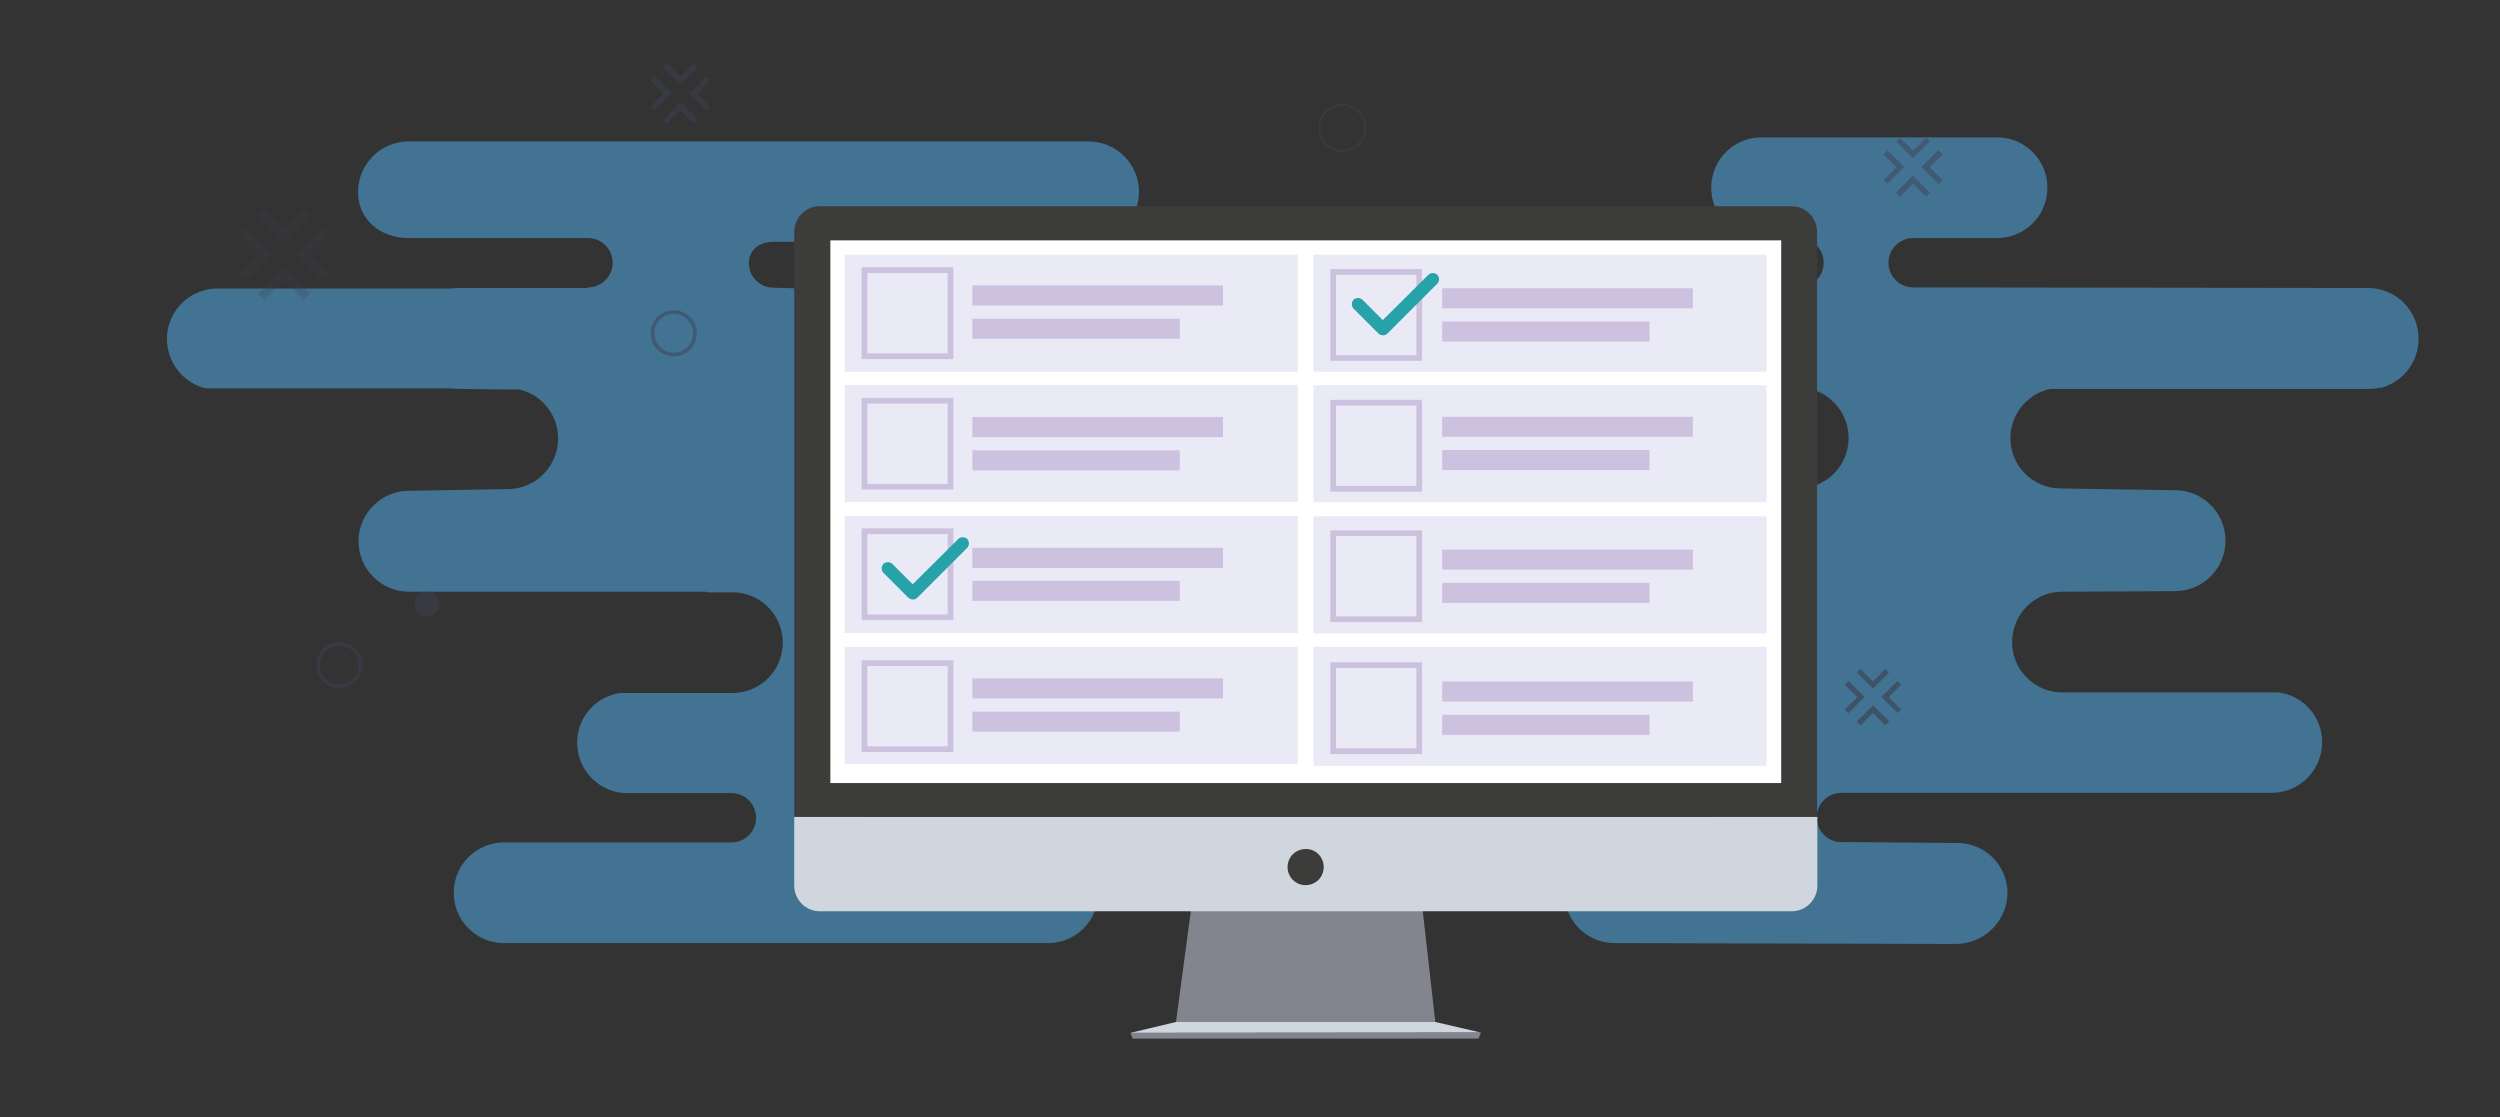 <?xml version="1.0" encoding="utf-8"?>
<!-- Generator: Adobe Illustrator 27.7.0, SVG Export Plug-In . SVG Version: 6.00 Build 0)  -->
<svg version="1.1" xmlns="http://www.w3.org/2000/svg" xmlns:xlink="http://www.w3.org/1999/xlink" x="0px" y="0px"
	 viewBox="0 0 871.6 389.5" style="enable-background:new 0 0 871.6 389.5;" xml:space="preserve">
<rect x="0" y="0" width="871.6" height="389.5" fill="#333333" stroke="none"/>
<style type="text/css">
	.st0{opacity:0.55;fill:#4EA8E2;enable-background:new    ;}
	.st1{opacity:0.25;fill:#3C4352;enable-background:new    ;}
	.st2{opacity:0.5;fill:#3C4352;enable-background:new    ;}
	.st3{opacity:0.65;fill:#3C4352;enable-background:new    ;}
	.st4{opacity:0.5;fill:none;stroke:#3C4352;stroke-width:0.69;stroke-miterlimit:10;enable-background:new    ;}
	.st5{opacity:0.5;fill:none;stroke:#3C4352;stroke-width:1.24;stroke-miterlimit:10;enable-background:new    ;}
	.st6{opacity:0.5;fill:none;stroke:#3C4352;stroke-width:1.27;stroke-miterlimit:10;enable-background:new    ;}
	.st7{fill:#83858E;}
	.st8{fill:#D0D6DD;}
	.st9{fill:#3C3C3B;}
	.st10{fill:#FFFFFF;}
	.st11{fill:#EAEAF6;}
	.st12{fill:none;stroke:#CCC1DF;stroke-width:2;stroke-miterlimit:10;}
	.st13{fill:#CCC1DF;stroke:#CCC1DF;stroke-miterlimit:10;}
	.st14{fill:#26A2A8;}
</style>
<g id="Ebene_4">
</g>
<g id="Ebene_6">
	<g>
		<g>
			<path class="st0" d="M71.8,135.4h84.5c1.2,0.3,24.8,0.4,24.8,0.4c9.4,2.2,15.3,11.7,13,21.2c-1.9,7.8-8.8,13.4-16.8,13.5
				l-34.7,0.6c-9.7,0-17.6,7.9-17.6,17.6l0,0c0,9.7,7.9,17.6,17.6,17.6h103.6v0.2h8.6c9.7-0.3,17.8,7.3,18.1,17
				c0.3,9.7-7.3,17.8-17,18.1c-0.4,0-0.7,0-1.1,0h-38.5c-9.6,1.3-16.3,10.2-14.9,19.8c1.2,8.7,8.7,15.2,17.5,15.1H255
				c4.8,0,8.6,3.9,8.6,8.6c0,4.8-3.9,8.6-8.6,8.6h-78.7c-9.7-0.3-17.8,7.3-18.1,17s7.3,17.8,17,18.1c0.4,0,0.7,0,1.1,0h189.6
				c9.7-0.3,17.3-8.4,17-18.1c-0.3-9.3-7.8-16.8-17-17h-56.2c-4.8,0-8.6-3.9-8.6-8.6c0-4.8,3.9-8.6,8.6-8.6h277.5
				c4.8,0,8.6,3.9,8.6,8.6c0,4.8-3.9,8.6-8.6,8.6h-23.7c-9.7-0.3-17.8,7.3-18.1,17s7.3,17.8,17,18.1c0.4,0,0.7,0,1.1,0l118.7,0.3
				c9.8-0.2,17.6-8.1,17.7-17.9c-0.1-9.6-8-17.4-17.6-17.3c0,0,0,0-0.1,0l-35.1-0.3h-5.1c-4.8,0-8.6-3.9-8.6-8.6
				c0-4.8,3.9-8.6,8.6-8.6h149.9c9.7,0.1,17.6-7.8,17.7-17.5c0.1-8.8-6.4-16.3-15.1-17.5h-76c-9.7-0.3-17.3-8.4-17-18.1
				c0.3-9.3,7.8-16.8,17-17l39.8-0.2c9.7,0,17.6-7.9,17.6-17.6l0,0c0-9.7-7.9-17.6-17.6-17.6l-39.8-0.6c-9.7,0-17.6-7.8-17.6-17.5
				c0-8.3,5.8-15.5,13.9-17.2h110.9c1.3,0,2.5-0.1,3.7-0.4h0.8c7.7-2.1,13-9.1,13-17v-0.2l0,0c0-9.7-7.9-17.6-17.6-17.6l-158.6-0.2
				c-4.8,0-8.6-3.9-8.6-8.6c0-4.8,3.9-8.6,8.6-8.6l0,0h28.7c9.7,0.3,17.8-7.3,18.1-17c0.3-9.7-7.3-17.8-17-18.1c-0.4,0-0.7,0-1.1,0
				h-81c-9.7-0.3-17.8,7.3-18.1,17s7.3,17.8,17,18.1c0.4,0,0.7,0,1.1,0h12.5c4.8,0,8.6,3.9,8.6,8.6c0,4.8-3.9,8.6-8.6,8.6l-8.1,0.2
				h-45.6c-0.9,0-1.7,0.1-2.6,0.2c-8.6,1.3-15,8.7-15,17.4l0,0c0.1,8.2,5.8,15.3,13.8,17.1c1.2,0.3,2.5,0.4,3.7,0.4h57.2
				c9.5,2,15.5,11.4,13.5,20.9c-1.7,8.1-8.9,13.9-17.2,13.9H317.4c-9.7,0-17.6-7.8-17.6-17.5c0-8.3,5.8-15.5,13.9-17.2h164.6
				c1.3,0,2.5-0.1,3.7-0.4c8-1.8,13.8-8.9,13.8-17.1l0,0c0-8.7-6.4-16.1-15-17.4c-0.8-0.1-1.7-0.2-2.6-0.2H276.1l-6.4-0.2
				c-4.7,0-8.6-3.7-8.6-8.5c0,0,0-0.1,0-0.1c0-4.8,3.9-7.4,8.6-7.4l109.9,0.2c9.7-0.1,17.5-7.9,17.5-17.6l0,0
				c0-9.7-7.9-17.6-17.6-17.6h-237c-9.7,0-17.6,7.8-17.7,17.6l0,0c0,9.7,7.9,16.1,17.6,16.1H205c4.8,0,8.6,3.9,8.6,8.6
				c0,4.8-3.9,8.6-8.6,8.6h-0.1v0.2H160c-0.9,0-1.7,0.1-2.6,0.2H76.3c-9.7-0.3-17.8,7.4-18.1,17C58,126.2,63.7,133.5,71.8,135.4z"/>
			<polygon class="st1" points="90.1,75 92.1,73 99,79.9 105.9,73 108,75.1 99.1,84 			"/>
			<polygon class="st1" points="108.1,102.3 105.9,104.5 99,97.5 92.1,104.5 90,102.4 99.1,93.3 			"/>
			<polygon class="st1" points="112.6,79.7 114.7,81.8 107.8,88.7 114.7,95.6 112.7,97.6 103.7,88.6 			"/>
			<polygon class="st1" points="85.4,97.8 83.3,95.6 90.2,88.7 83.3,81.8 85.5,79.6 94.5,88.6 			"/>
			<polygon class="st2" points="658,64.1 656.7,62.8 661.2,58.3 656.7,53.8 658.1,52.4 663.9,58.2 			"/>
			<polygon class="st2" points="675.8,52.3 677.3,53.8 672.7,58.3 677.3,62.8 675.9,64.2 669.9,58.2 			"/>
			<polygon class="st2" points="661.1,49.4 662.4,48 667,52.5 671.5,48 672.8,49.3 666.9,55.2 			"/>
			<polygon class="st2" points="672.9,67.2 671.5,68.6 667,64 662.4,68.6 661,67.1 666.9,61.2 			"/>
			<polygon class="st3" points="647.4,234.5 648.6,233.2 653,237.6 657.3,233.2 658.6,234.5 653,240.1 			"/>
			<polygon class="st3" points="658.7,251.5 657.3,252.9 653,248.6 648.6,252.9 647.3,251.6 653,245.9 			"/>
			<polygon class="st3" points="661.5,237.4 662.8,238.7 658.5,243.1 662.8,247.4 661.6,248.6 655.9,243 			"/>
			<polygon class="st3" points="644.4,248.7 643.1,247.4 647.5,243.1 643.1,238.7 644.5,237.4 650.1,243 			"/>
			<polygon class="st2" points="231.2,23.4 232.6,22.1 237.2,26.7 241.8,22.1 243.2,23.5 237.2,29.4 			"/>
			<polygon class="st2" points="243.3,41.6 241.8,43.1 237.2,38.5 232.6,43.1 231.2,41.7 237.2,35.6 			"/>
			<polygon class="st2" points="246.3,26.6 247.7,28 243.1,32.6 247.7,37.2 246.3,38.5 240.3,32.5 			"/>
			<polygon class="st2" points="228.1,38.6 226.7,37.2 231.3,32.6 226.7,28 228.2,26.5 234.2,32.5 			"/>
			<circle class="st4" cx="468" cy="44.6" r="8"/>
			<circle class="st5" cx="516.5" cy="176.7" r="6.4"/>
			<circle class="st6" cx="118.3" cy="231.9" r="7.4"/>
			<circle class="st6" cx="234.9" cy="116.2" r="7.4"/>
			<circle class="st2" cx="542.1" cy="107.7" r="4.4"/>
			<circle class="st2" cx="148.9" cy="210.5" r="4.4"/>
			<circle class="st2" cx="625.5" cy="150.1" r="4.4"/>
		</g>
		<g>
			<polygon class="st7" points="500.4,356.3 410,356.3 415.2,317.4 496,317.4 			"/>
			<path class="st8" d="M276.9,284.8v24c0,4.9,4,8.9,8.9,8.9h338.9c4.9,0,8.9-4,8.9-8.9v-24H276.9z"/>
			<path class="st9" d="M633.5,80.8c0-4.9-4-8.9-8.9-8.9H285.8c-4.9,0-8.9,4-8.9,8.9v204h356.6V80.8z"/>
			<rect x="289.5" y="83.8" class="st10" width="331.5" height="189.2"/>
			<polygon class="st8" points="410,356.3 500.4,356.3 516.3,360 394.1,360.1 			"/>
			<polygon class="st7" points="515.5,362.1 394.9,362.1 394.1,360.1 516.3,360 			"/>
			<path class="st9" d="M461.5,302.3c0,3.5-2.8,6.3-6.3,6.3c-3.5,0-6.3-2.8-6.3-6.3c0-3.5,2.8-6.3,6.3-6.3
				C458.7,295.9,461.5,298.8,461.5,302.3z"/>
		</g>
		<rect x="457.9" y="225.5" class="st11" width="158" height="41.5"/>
		<rect x="294.5" y="88.8" class="st11" width="158" height="40.8"/>
		<rect x="457.9" y="88.8" class="st11" width="158" height="40.8"/>
		<rect x="294.5" y="225.5" class="st11" width="158" height="40.8"/>
		<rect x="294.5" y="134.2" class="st11" width="158" height="40.8"/>
		<rect x="294.5" y="179.9" class="st11" width="158" height="40.8"/>
		<rect x="457.9" y="134.3" class="st11" width="158" height="40.8"/>
		<rect x="457.9" y="180" class="st11" width="158" height="40.8"/>
		<rect x="301.4" y="94.2" class="st12" width="30" height="30"/>
		<rect x="301.4" y="139.7" class="st12" width="30" height="30"/>
		<rect x="301.4" y="185.2" class="st12" width="30" height="30"/>
		<rect x="301.4" y="231.2" class="st12" width="30" height="30"/>
		<rect x="464.8" y="94.8" class="st12" width="30" height="30"/>
		<rect x="464.8" y="140.4" class="st12" width="30" height="30"/>
		<rect x="464.8" y="185.9" class="st12" width="30" height="30"/>
		<rect x="464.8" y="231.9" class="st12" width="30" height="30"/>
		<rect x="339.5" y="100" class="st13" width="86.4" height="6"/>
		<rect x="339.5" y="111.6" class="st13" width="71.3" height="6"/>
		<rect x="339.5" y="145.9" class="st13" width="86.4" height="6"/>
		<rect x="339.5" y="157.5" class="st13" width="71.3" height="6"/>
		<rect x="339.5" y="191.5" class="st13" width="86.4" height="6"/>
		<rect x="339.5" y="203" class="st13" width="71.3" height="6"/>
		<rect x="339.5" y="237" class="st13" width="86.4" height="6"/>
		<rect x="339.5" y="248.6" class="st13" width="71.3" height="6"/>
		<rect x="503.3" y="101" class="st13" width="86.4" height="6"/>
		<rect x="503.3" y="112.6" class="st13" width="71.3" height="6"/>
		<rect x="503.3" y="145.8" class="st13" width="86.4" height="6"/>
		<rect x="503.3" y="157.4" class="st13" width="71.3" height="6"/>
		<rect x="503.3" y="192.1" class="st13" width="86.4" height="6"/>
		<rect x="503.3" y="203.7" class="st13" width="71.3" height="6"/>
		<rect x="503.3" y="238.1" class="st13" width="86.4" height="6"/>
		<rect x="503.3" y="249.7" class="st13" width="71.3" height="6"/>
		<g>
			<path class="st14" d="M337.2,187.9c0.8,0.8,0.8,2.2,0,3.1l-17.4,17.4c-0.8,0.8-2.2,0.8-3.1,0l-8.7-8.7c-0.8-0.8-0.8-2.2,0-3.1
				c0.8-0.8,2.2-0.8,3.1,0l7.1,7.1l15.9-15.8C334.9,187.1,336.3,187.1,337.2,187.9z"/>
		</g>
		<g>
			<path class="st14" d="M501.1,95.8c0.8,0.8,0.8,2.2,0,3.1l-17.4,17.4c-0.8,0.8-2.2,0.8-3.1,0l-8.7-8.7c-0.8-0.8-0.8-2.2,0-3.1
				c0.8-0.8,2.2-0.8,3.1,0l7.1,7.1L498,95.8C498.9,95,500.2,95,501.1,95.8z"/>
		</g>
	</g>
</g>
<g id="Ebene_7">
</g>
</svg>
